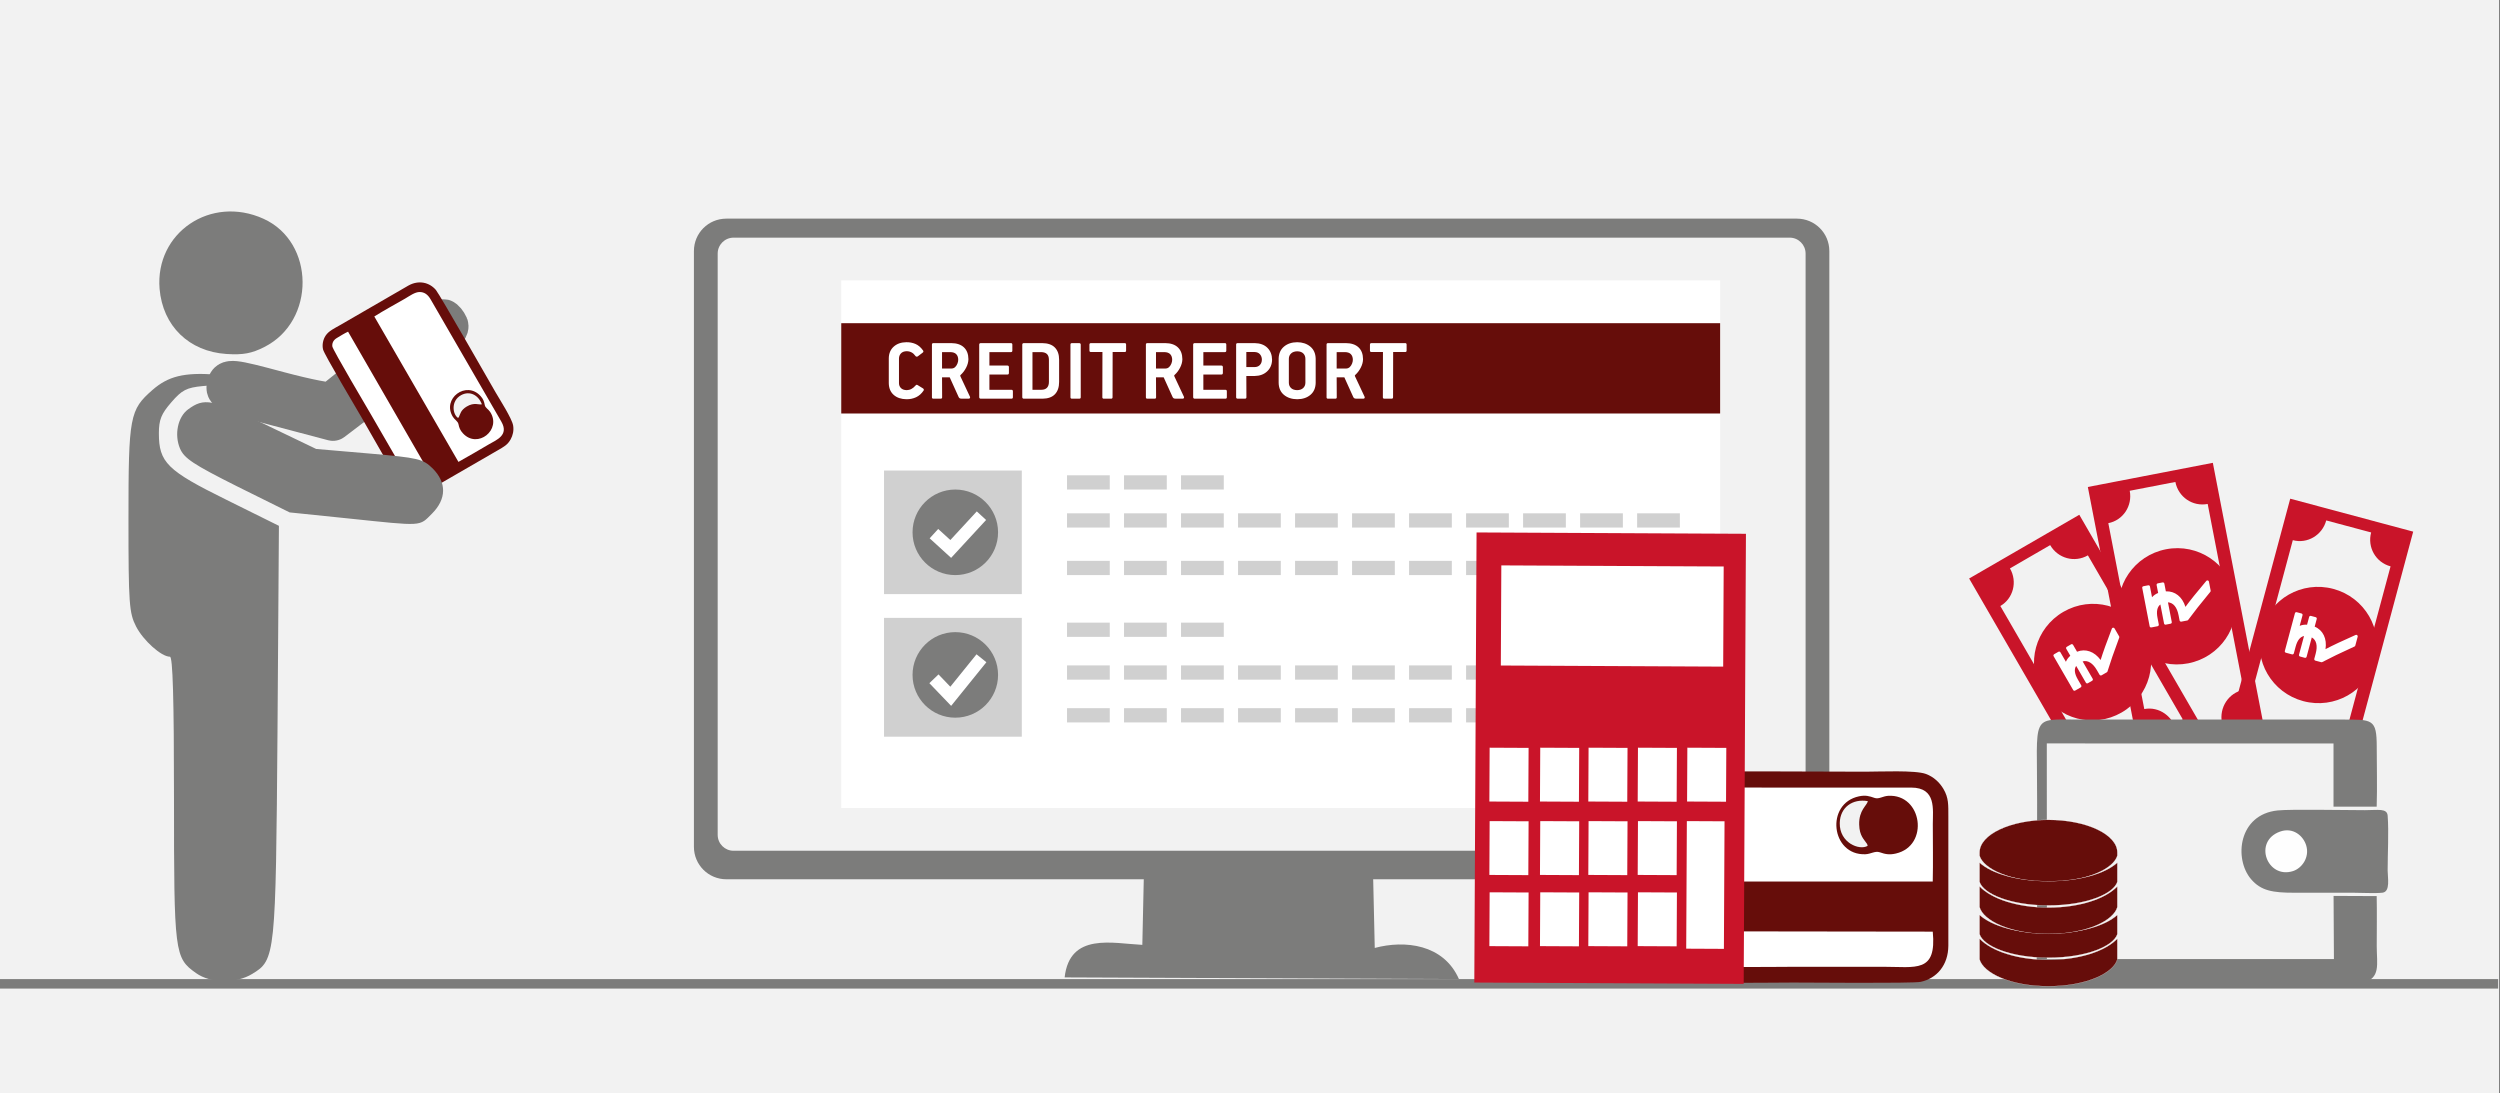 <svg width="526" height="230" xmlns="http://www.w3.org/2000/svg" xmlns:xlink="http://www.w3.org/1999/xlink" overflow="hidden"><rect width="100%" height="100%" fill="#808080" stroke="none"/><defs><clipPath id="clip0"><path d="M0 0 526 0 526 230 0 230Z" fill-rule="evenodd" clip-rule="evenodd"/></clipPath><clipPath id="clip1"><path d="M452.82 134.538 450.189 120.917 463.966 118.264 466.597 131.884Z" fill-rule="evenodd" clip-rule="evenodd"/></clipPath><clipPath id="clip2"><path d="M452.82 134.538 450.189 120.917 463.966 118.264 466.597 131.884Z" fill-rule="evenodd" clip-rule="evenodd"/></clipPath><clipPath id="clip3"><path d="M452.82 134.538 450.189 120.917 463.966 118.264 466.597 131.884Z" fill-rule="evenodd" clip-rule="evenodd"/></clipPath><clipPath id="clip4"><path d="M437.609 147.627 430.663 135.614 442.814 128.609 449.76 140.622Z" fill-rule="evenodd" clip-rule="evenodd"/></clipPath><clipPath id="clip5"><path d="M437.609 147.627 430.663 135.614 442.814 128.609 449.76 140.622Z" fill-rule="evenodd" clip-rule="evenodd"/></clipPath><clipPath id="clip6"><path d="M437.609 147.627 430.663 135.614 442.814 128.609 449.76 140.622Z" fill-rule="evenodd" clip-rule="evenodd"/></clipPath><clipPath id="clip7"><path d="M479.997 139.68 483.592 126.281 497.145 129.907 493.549 143.306Z" fill-rule="evenodd" clip-rule="evenodd"/></clipPath><clipPath id="clip8"><path d="M479.997 139.68 483.592 126.281 497.145 129.907 493.549 143.306Z" fill-rule="evenodd" clip-rule="evenodd"/></clipPath><clipPath id="clip9"><path d="M479.997 139.68 483.592 126.281 497.145 129.907 493.549 143.306Z" fill-rule="evenodd" clip-rule="evenodd"/></clipPath></defs><g clip-path="url(#clip0)"><rect x="0" y="0" width="525.239" height="230" fill="#FFFFFF" transform="scale(1.001 1)"/><rect x="0" y="0" width="525.239" height="230" fill="#F2F2F2" transform="scale(1.001 1)"/><path d="M6.824 0 231.83 0C235.6 0 238.654 3.036 238.654 6.827L238.654 132.173C238.654 135.944 235.6 139 231.83 139L6.824 139C3.035 139 0 135.944 0 132.173L0 6.827C0 3.036 3.035 0 6.824 0Z" fill="#7C7C7B" fill-rule="evenodd" transform="matrix(1.001 0 -0 1 146 46)"/><path d="M3.344 0 225.324 0C227.18 0 228.669 1.511 228.669 3.352L228.669 125.648C228.669 127.508 227.18 129 225.324 129L3.344 129C1.488 129 0 127.508 0 125.648L0 3.352C0 1.511 1.488 0 3.344 0Z" fill="#F2F2F2" fill-rule="evenodd" transform="matrix(1.001 0 -0 1 151 50)"/><path d="M16.676 0 16.329 15.799C10.129 15.504 1.059 13.123 0 22.646L82.88 23C79.645 15.642 71.519 14.756 65.183 16.448L64.817 0.354 16.676 0Z" fill="#7C7C7B" fill-rule="evenodd" transform="matrix(1.001 0 -0 1 224 183)"/><path d="M-42.803-25.444C-42.803-23.782-42.243-23.661-31.682-23.661-25.562-23.661-20.401-23.296-20.241-22.851-19.721-21.392-2.88 0-2.24 0-1.92 0-1.2-0.486-0.68-1.134 0-1.985-2.08-5.226-9.441-14.666L-19.081-27.105-30.962-27.145C-42.243-27.186-42.803-27.105-42.803-25.444Z" stroke="#7C7C7B" stroke-width="7.989" stroke-linejoin="round" stroke-miterlimit="10" fill="#7C7C7B" fill-rule="evenodd" transform="matrix(0.967 0.259 0.258 -0.966 95.49 67.519)"/><path d="M0 4.176C0 1.87 1.87 -5.90268e-16 4.176-1.18054e-15L32.914 0C35.221 -5.90268e-16 37.091 1.87 37.091 4.176L37.091 20.882C37.091 23.188 35.221 25.058 32.914 25.058L4.176 25.058C1.87 25.058 0 23.188 0 20.882Z" fill="#FFFFFF" fill-rule="evenodd" transform="matrix(0.501 0.866 -0.866 0.501 89.485 59.624)"/><path d="M3.652 0.254C1.528 0.699 0.062 2.414 0.042 4.88L0.042 21.482C0.042 22.975 0 23.854 0.675 24.987 1.169 25.812 1.92 26.528 2.943 26.911 4.327 27.429 9.015 27.207 10.865 27.207 13.127 27.207 34.566 27.339 35.752 27.122 37.831 26.742 39.415 25.037 39.441 22.578L39.438 5.976C39.438 4.657 39.59 3.322 39.04 2.226 38.619 1.386 37.78 0.606 36.786 0.313 35.721 0 22.447 0.166 20.23 0.166 18.787 0.166 4.685 0.039 3.652 0.254ZM2.07 6.694 37.404 6.742C37.481 5.953 37.447 4.77 37.43 3.981 37.407 3.091 36.941 2.564 36.359 2.321 35.682 2.04 21.148 2.189 19.73 2.189 16.011 2.189 12.291 2.189 8.572 2.189 4.239 2.189 1.551 1.358 2.07 6.694ZM37.404 13.117 2.073 13.12C2.017 15.56 2.065 18.048 2.065 20.488 2.065 22.378 1.587 25.167 4.883 25.17L34.577 25.173C35.837 25.173 36.591 24.764 37.068 23.973 37.594 23.105 37.416 21.707 37.416 20.586 37.416 18.146 37.503 15.537 37.404 13.117Z" fill="#660D0A" fill-rule="evenodd" transform="matrix(-0.501 -0.866 0.866 -0.501 86.133 105.552)"/><path d="M4.45 0.249C0 1.217 0.967 7.723 5.468 7.46 6.179 7.418 6.69 7.014 7.239 7.195 7.962 7.432 8.436 7.57 9.303 7.398 13.759 6.503 13.005 0 8.467 0.158 7.73 0.186 7.183 0.607 6.559 0.401 5.819 0.155 5.289 0.065 4.45 0.249Z" fill="#660D0A" fill-rule="evenodd" transform="matrix(-0.501 -0.866 0.866 -0.501 99.402 95.135)"/><path d="M0.028 0.633 0.104 0.872C0.527 1.479 1.153 1.918 1.19 3.375 1.241 5.253 0.138 5.809 0 6.402 2.084 6.746 3.807 5.621 3.852 3.574 3.906 1.035 1.173 0 0.028 0.633Z" fill="#F2F2F2" fill-rule="evenodd" transform="matrix(-0.501 -0.866 0.866 -0.501 95.844 88.272)"/><path d="M0 0 525.087 0" stroke="#7C7C7B" stroke-width="1.997" stroke-miterlimit="8" fill="none" fill-rule="evenodd" transform="matrix(1.001 0 -0 1 0 207)"/><path d="M-40.895-163.91C-36.019-160.976-35.945-160.206-35.576-112.573L-35.28-69.634-46.363-64.134C-58.776-58.01-60.512-56.287-60.512-50.163-60.512-47.303-59.995-46.056-57.889-43.636-55.672-41.069-54.712-40.556-51.276-40.226-47.914-39.896-46.474-40.226-42.262-42.353-36.795-45.103-36.204-44.296-40.858-40.519-43.223-38.612-44.774-38.062-48.543-37.806-55.192-37.329-58.517-38.136-61.842-41.032-66.644-45.249-66.903-46.496-66.903-68.204-66.903-86.062-66.755-87.969-65.314-90.792-63.8-93.762-59.995-97.173-58.185-97.173-57.593-97.173-57.335-105.9-57.335-126.984-57.335-159.583-57.224-160.536-52.717-163.727-49.651-165.927-44.294-166-40.895-163.91ZM-3.103-67.067C-0.037-63.987 0-60.54-2.955-57.57-5.024-55.553-5.874-55.333-16.329-54.417L-27.448-53.463-38.273-48.256C-49.355-42.939-50.981-42.646-54.38-45.139-56.559-46.753-57.298-50.456-56.079-53.353-55.192-55.443-53.308-56.69-44.036-61.347L-33.027-66.811-20.577-68.094C-4.803-69.744-5.837-69.781-3.103-67.067ZM-38.346-32.012C-27.522-26.548-27.67-9.937-38.531-5.024-49.614 0-61.325-7.957-60.364-19.765-59.699-27.575-54.195-32.965-46.289-33.479-42.816-33.699-41.006-33.369-38.346-32.012Z" fill="#7C7C7B" fill-rule="evenodd" transform="matrix(1.001 8.75495e-08 8.74228e-08 -1 94 41)"/><path d="M0 6.667C-9.53468e-16 2.985 2.985 0 6.667 0L53.246 0C56.928 0 59.913 2.985 59.913 6.667L59.913 33.333C59.913 37.015 56.928 40 53.246 40L6.667 40C2.985 40 0 37.015 0 33.333Z" fill="#FFFFFF" fill-rule="evenodd" transform="matrix(1.001 0 -0 1 348 165)"/><path d="M5.895 0.416C2.466 1.146 0.1 3.961 0.068 8.005L0.068 35.243C0.068 37.693 0 39.135 1.09 40.993 1.887 42.347 3.1 43.521 4.75 44.15 6.984 45 14.552 44.635 17.538 44.635 21.19 44.635 55.797 44.852 57.712 44.496 61.067 43.872 63.625 41.076 63.666 37.041L63.661 9.803C63.661 7.64 63.907 5.449 63.018 3.651 62.339 2.274 60.985 0.994 59.38 0.513 57.662 0 36.234 0.273 32.656 0.273 30.326 0.273 7.563 0.065 5.895 0.416ZM3.342 10.982 60.379 11.06C60.502 9.766 60.447 7.825 60.42 6.531 60.383 5.07 59.631 4.206 58.692 3.809 57.598 3.346 34.137 3.591 31.849 3.591 25.845 3.591 19.841 3.591 13.836 3.591 6.843 3.591 2.503 2.228 3.342 10.982ZM60.379 21.52 3.346 21.525C3.255 25.527 3.333 29.609 3.333 33.611 3.333 36.713 2.562 41.289 7.882 41.293L55.815 41.298C57.849 41.298 59.066 40.628 59.836 39.329 60.684 37.905 60.397 35.613 60.397 33.773 60.397 29.77 60.538 25.491 60.379 21.52Z" fill="#660D0A" fill-rule="evenodd" transform="matrix(-1.001 -8.75495e-08 8.74228e-08 -1 410 207)"/><path d="M7.105 0.418C0 2.049 1.543 13 8.73 12.558 9.866 12.486 10.681 11.807 11.559 12.111 12.713 12.51 13.469 12.743 14.854 12.453 21.968 10.946 20.764 0 13.518 0.266 12.342 0.314 11.468 1.022 10.473 0.675 9.291 0.262 8.445 0.109 7.105 0.418Z" fill="#660D0A" fill-rule="evenodd" transform="matrix(-1.001 -8.75495e-08 8.74228e-08 -1 406 180)"/><path d="M0.043 1.032 0.16 1.422C0.809 2.412 1.769 3.128 1.826 5.502 1.903 8.565 0.212 9.471 0 10.438 3.197 11 5.84 9.164 5.909 5.828 5.991 1.687 1.8 0 0.043 1.032Z" fill="#F2F2F2" fill-rule="evenodd" transform="matrix(-1.001 -8.75495e-08 8.74228e-08 -1 393 179)"/><path d="M46.812 0C9.593 0 9.593 0 9.593 0 0 0 0 0 0 0 0 26.755 0 26.755 0 26.755 9.593 26.755 9.593 26.755 9.593 26.755 46.812 26.755 46.812 26.755 46.812 26.755 56.405 26.755 56.405 26.755 56.405 26.755 56.405 0 56.405 0 56.405 0L46.812 0ZM53.949 18.262C50.726 18.262 48.117 20.818 48.117 24.049 46.812 24.049 46.812 24.049 46.812 24.049 38.524 24.049 38.524 24.049 38.524 24.049 32.155 24.049 32.155 24.049 32.155 24.049 30.927 24.576 29.622 24.876 28.164 24.876 26.783 24.876 25.478 24.576 24.25 24.049 17.881 24.049 17.881 24.049 17.881 24.049 9.593 24.049 9.593 24.049 9.593 24.049 8.288 24.049 8.288 24.049 8.288 24.049 8.288 20.818 5.602 18.262 2.379 18.262 2.379 8.492 2.379 8.492 2.379 8.492 5.602 8.492 8.288 5.937 8.288 2.781 9.593 2.781 9.593 2.781 9.593 2.781 17.881 2.781 17.881 2.781 17.881 2.781 24.25 2.781 24.25 2.781 24.25 2.781 25.478 2.179 26.783 1.879 28.164 1.879 29.622 1.879 30.927 2.179 32.155 2.781 38.524 2.781 38.524 2.781 38.524 2.781 46.812 2.781 46.812 2.781 46.812 2.781 48.117 2.781 48.117 2.781 48.117 2.781 48.117 5.937 50.726 8.492 53.949 8.492L53.949 18.262Z" fill="#C91429" fill-rule="evenodd" transform="matrix(-0.19 -0.982 0.983 -0.19 449.998 157.851)"/><path d="M0 12.345C-3.11218e-15 5.527 5.472 0 12.223 0 18.973-3.14328e-15 24.445 5.527 24.445 12.345 24.445 19.162 18.973 24.689 12.223 24.689 5.472 24.689-4.66826e-15 19.162 0 12.345Z" fill="#C91429" fill-rule="evenodd" transform="matrix(-0.19 -0.982 0.983 -0.19 448.254 141.913)"/><g clip-path="url(#clip1)"><g clip-path="url(#clip2)"><g clip-path="url(#clip3)"><path d="M11.271 3.143C11.212 3.084 11.136 3.054 11.045 3.054L9.36 3.054C9.248 2.509 9.038 2.036 8.729 1.636L11.025 1.636C11.117 1.636 11.192 1.606 11.252 1.547 11.31 1.488 11.34 1.412 11.34 1.32L11.34 0.315C11.34 0.223 11.31 0.148 11.252 0.089 11.192 0.03 11.117 0 11.025 0L2.828 0C2.736 0 2.66 0.03 2.601 0.089 2.542 0.148 2.512 0.223 2.512 0.315L2.512 1.626C2.512 1.711 2.544 1.785 2.606 1.847 2.668 1.91 2.742 1.941 2.828 1.941L4.256 1.941C5.642 1.941 6.522 2.312 6.897 3.054L2.828 3.054C2.736 3.054 2.66 3.084 2.601 3.143 2.542 3.202 2.512 3.277 2.512 3.369L2.512 4.374C2.512 4.466 2.542 4.542 2.601 4.601 2.66 4.66 2.736 4.689 2.828 4.689L7.035 4.689C6.89 5.228 6.554 5.639 6.025 5.921 5.496 6.204 4.798 6.345 3.931 6.345L2.828 6.345C2.742 6.345 2.668 6.376 2.606 6.438 2.544 6.501 2.512 6.575 2.512 6.66L2.512 7.911C2.512 7.997 2.542 8.069 2.601 8.128 3.862 9.468 5.498 11.343 7.507 13.754 7.567 13.833 7.649 13.872 7.754 13.872L9.675 13.872C9.813 13.872 9.908 13.813 9.961 13.695 10.026 13.576 10.014 13.465 9.921 13.36 8.004 11.008 6.496 9.248 5.399 8.079 6.516 7.948 7.422 7.586 8.118 6.995 8.815 6.404 9.238 5.635 9.389 4.69L11.045 4.69C11.136 4.69 11.212 4.66 11.271 4.601 11.33 4.542 11.36 4.466 11.36 4.375L11.36 3.37C11.36 3.277 11.33 3.202 11.271 3.143Z" fill="#FFFFFF" transform="matrix(-0.19 -0.982 0.993 -0.192 452.82 134.538)"/></g></g></g><path d="M46.827 0C9.596 0 9.596 0 9.596 0 0 0 0 0 0 0 0 26.763 0 26.763 0 26.763 9.596 26.763 9.596 26.763 9.596 26.763 46.827 26.763 46.827 26.763 46.827 26.763 56.423 26.763 56.423 26.763 56.423 26.763 56.423 0 56.423 0 56.423 0L46.827 0ZM53.966 18.268C50.742 18.268 48.132 20.824 48.132 24.057 46.827 24.057 46.827 24.057 46.827 24.057 38.536 24.057 38.536 24.057 38.536 24.057 32.165 24.057 32.165 24.057 32.165 24.057 30.936 24.583 29.631 24.884 28.173 24.884 26.791 24.884 25.486 24.583 24.258 24.057 17.886 24.057 17.886 24.057 17.886 24.057 9.596 24.057 9.596 24.057 9.596 24.057 8.291 24.057 8.291 24.057 8.291 24.057 8.291 20.824 5.604 18.268 2.38 18.268 2.38 8.495 2.38 8.495 2.38 8.495 5.604 8.495 8.291 5.939 8.291 2.782 9.596 2.782 9.596 2.782 9.596 2.782 17.886 2.782 17.886 2.782 17.886 2.782 24.258 2.782 24.258 2.782 24.258 2.782 25.486 2.18 26.791 1.879 28.173 1.879 29.631 1.879 30.936 2.18 32.165 2.782 38.536 2.782 38.536 2.782 38.536 2.782 46.827 2.782 46.827 2.782 46.827 2.782 48.132 2.782 48.132 2.782 48.132 2.782 48.132 5.939 50.742 8.495 53.966 8.495L53.966 18.268Z" fill="#C91429" fill-rule="evenodd" transform="matrix(-0.501 -0.866 0.866 -0.501 442.574 170.58)"/><path d="M0 12.348C-3.11314e-15 5.529 5.474 0 12.226 0 18.979-3.14425e-15 24.453 5.529 24.453 12.348 24.453 19.168 18.979 24.697 12.226 24.697 5.474 24.697-4.66971e-15 19.168 0 12.348Z" fill="#C91429" fill-rule="evenodd" transform="matrix(-0.501 -0.866 0.866 -0.501 435.708 156.087)"/><g clip-path="url(#clip4)"><g clip-path="url(#clip5)"><g clip-path="url(#clip6)"><path d="M11.275 3.144C11.216 3.085 11.14 3.055 11.048 3.055L9.363 3.055C9.251 2.51 9.041 2.037 8.732 1.636L11.028 1.636C11.12 1.636 11.196 1.607 11.255 1.548 11.314 1.488 11.343 1.413 11.343 1.321L11.343 0.315C11.343 0.223 11.314 0.148 11.255 0.089 11.196 0.03 11.12 0 11.028 0L2.829 0C2.736 0 2.661 0.03 2.602 0.089 2.543 0.148 2.513 0.223 2.513 0.315L2.513 1.626C2.513 1.711 2.544 1.785 2.607 1.848 2.669 1.91 2.743 1.941 2.829 1.941L4.258 1.941C5.644 1.941 6.524 2.313 6.899 3.055L2.829 3.055C2.736 3.055 2.661 3.085 2.602 3.144 2.543 3.203 2.513 3.278 2.513 3.37L2.513 4.376C2.513 4.468 2.543 4.543 2.602 4.602 2.661 4.661 2.737 4.691 2.829 4.691L7.037 4.691C6.892 5.23 6.556 5.64 6.027 5.923 5.498 6.205 4.8 6.347 3.932 6.347L2.829 6.347C2.743 6.347 2.669 6.378 2.607 6.44 2.544 6.503 2.513 6.577 2.513 6.662L2.513 7.914C2.513 7.999 2.543 8.072 2.602 8.131 3.863 9.471 5.499 11.347 7.51 13.758 7.569 13.837 7.651 13.876 7.756 13.876L9.678 13.876C9.816 13.876 9.911 13.818 9.964 13.699 10.03 13.581 10.017 13.469 9.924 13.364 8.006 11.012 6.498 9.251 5.401 8.081 6.518 7.95 7.425 7.589 8.121 6.997 8.817 6.406 9.241 5.637 9.392 4.691L11.048 4.691C11.14 4.691 11.216 4.662 11.275 4.602 11.334 4.543 11.363 4.468 11.363 4.376L11.363 3.371C11.363 3.279 11.334 3.203 11.275 3.144Z" fill="#FFFFFF" transform="matrix(-0.501 -0.866 0.875 -0.506 437.609 147.627)"/></g></g></g><path d="M46.815 0C9.593 0 9.593 0 9.593 0 0 0 0 0 0 0 0 26.756 0 26.756 0 26.756 9.593 26.756 9.593 26.756 9.593 26.756 46.815 26.756 46.815 26.756 46.815 26.756 56.408 26.756 56.408 26.756 56.408 26.756 56.408 0 56.408 0 56.408 0L46.815 0ZM53.952 18.263C50.728 18.263 48.119 20.819 48.119 24.05 46.815 24.05 46.815 24.05 46.815 24.05 38.526 24.05 38.526 24.05 38.526 24.05 32.156 24.05 32.156 24.05 32.156 24.05 30.928 24.577 29.624 24.877 28.165 24.877 26.784 24.877 25.479 24.577 24.251 24.05 17.882 24.05 17.882 24.05 17.882 24.05 9.593 24.05 9.593 24.05 9.593 24.05 8.288 24.05 8.288 24.05 8.288 24.05 8.288 20.819 5.602 18.263 2.379 18.263 2.379 8.493 2.379 8.493 2.379 8.493 5.602 8.493 8.288 5.937 8.288 2.781 9.593 2.781 9.593 2.781 9.593 2.781 17.882 2.781 17.882 2.781 17.882 2.781 24.251 2.781 24.251 2.781 24.251 2.781 25.479 2.18 26.784 1.879 28.165 1.879 29.624 1.879 30.928 2.18 32.156 2.781 38.526 2.781 38.526 2.781 38.526 2.781 46.815 2.781 46.815 2.781 46.815 2.781 48.119 2.781 48.119 2.781 48.119 2.781 48.119 5.937 50.728 8.493 53.952 8.493L53.952 18.263Z" fill="#C91429" fill-rule="evenodd" transform="matrix(0.259 -0.966 0.967 0.259 467.254 159.416)"/><path d="M0 12.345C-3.11232e-15 5.527 5.472 0 12.223 0 18.974-3.14342e-15 24.446 5.527 24.446 12.345 24.446 19.163 18.974 24.69 12.223 24.69 5.472 24.69-4.66847e-15 19.163 0 12.345Z" fill="#C91429" fill-rule="evenodd" transform="matrix(0.259 -0.966 0.967 0.259 472.662 144.32)"/><g clip-path="url(#clip7)"><g clip-path="url(#clip8)"><g clip-path="url(#clip9)"><path d="M11.272 3.143C11.213 3.084 11.137 3.054 11.045 3.054L9.36 3.054C9.249 2.509 9.038 2.036 8.73 1.636L11.025 1.636C11.117 1.636 11.193 1.606 11.252 1.547 11.311 1.488 11.34 1.412 11.34 1.32L11.34 0.315C11.34 0.223 11.311 0.148 11.252 0.089 11.193 0.03 11.117 0 11.025 0L2.828 0C2.736 0 2.66 0.03 2.601 0.089 2.542 0.148 2.513 0.223 2.513 0.315L2.513 1.626C2.513 1.711 2.544 1.785 2.606 1.847 2.669 1.91 2.742 1.941 2.828 1.941L4.256 1.941C5.642 1.941 6.523 2.312 6.897 3.054L2.828 3.054C2.736 3.054 2.66 3.084 2.601 3.143 2.542 3.202 2.513 3.277 2.513 3.369L2.513 4.375C2.513 4.466 2.542 4.542 2.601 4.601 2.66 4.66 2.736 4.69 2.828 4.69L7.035 4.69C6.891 5.228 6.554 5.639 6.025 5.921 5.496 6.204 4.798 6.345 3.931 6.345L2.828 6.345C2.742 6.345 2.669 6.376 2.606 6.439 2.544 6.501 2.513 6.575 2.513 6.66L2.513 7.912C2.513 7.997 2.542 8.07 2.601 8.129 3.862 9.469 5.498 11.344 7.508 13.755 7.567 13.833 7.649 13.873 7.754 13.873L9.675 13.873C9.813 13.873 9.909 13.814 9.961 13.695 10.027 13.577 10.014 13.465 9.922 13.36 8.004 11.009 6.496 9.248 5.399 8.079 6.516 7.948 7.423 7.587 8.119 6.995 8.815 6.404 9.239 5.636 9.39 4.69L11.045 4.69C11.137 4.69 11.213 4.66 11.272 4.601 11.331 4.542 11.36 4.467 11.36 4.375L11.36 3.37C11.36 3.278 11.331 3.202 11.272 3.143Z" fill="#FFFFFF" transform="matrix(0.259 -0.966 0.977 0.262 479.997 139.68)"/></g></g></g><rect x="0" y="0" width="63.907" height="48" fill="#F2F2F2" transform="matrix(1.001 0 -0 1 429 155)"/><path d="M63.993 51.784 3.664 51.794 3.643 6.418 63.908 6.423 63.908 19.728 72.981 19.728C73.113 15.57 72.992 11.281 72.992 7.143 72.992 1.188 72.09 1.396 65.585 1.396L10.538 1.396C0 1.396 1.666 0 1.608 18.559 1.581 26.962 1.603 35.365 1.603 43.773 1.603 55.865 0.279 56.855 7.934 56.855L42.526 56.855C51.647 56.855 60.962 57 70.029 56.836 73.893 55.778 72.992 52.929 72.992 49.051 72.992 45.564 73.055 42.02 72.981 38.538L63.919 38.499 63.993 51.784Z" fill="#7C7C7B" fill-rule="evenodd" transform="matrix(1.001 0 -0 1 427 150)"/><path d="M9.226 0.515C0.935 1.361 0 10.707 3.599 14.952 5.706 17.441 8.191 17.832 12.735 17.832 16.875 17.827 21.01 17.827 25.15 17.832 26.758 17.832 29.816 18 31.25 17.822 32.952 17.609 32.327 14.611 32.327 13.151 32.327 9.579 32.59 5.086 32.332 1.633 32.217 0 30.315 0.46 27.562 0.46 23.275 0.46 12.047 0.228 9.226 0.515Z" fill="#7C7C7B" fill-rule="evenodd" transform="matrix(1.001 0 -0 1 470 170)"/><path d="M5.724 0.964C0 3.007 2.996 11 8.428 9.281 10.281 8.698 11.983 6.41 11.212 3.875 10.593 1.831 8.433 0 5.724 0.964Z" fill="#FEFEFE" fill-rule="evenodd" transform="matrix(1.001 0 -0 1 474 174)"/><path d="M14.479 0C6.482 0 0 3.07 0 6.858L0 7.53C0.8 10.284 6.41 13 14.479 13 22.548 13 28.158 10.284 28.958 7.53L28.958 6.858C28.958 3.07 22.476 0 14.479 0Z" stroke="#FFFFFF" stroke-width="0.042" stroke-miterlimit="8" fill="#660D0A" fill-rule="evenodd" transform="matrix(1.001 0 -0 1 416.5 172.5)"/><path d="M14.479 4.45C7.996 4.45 2.531 2.653 0 0L0 4.351C0.8 7.195 6.41 10 14.479 10 22.548 10 28.158 7.196 28.958 4.352L28.958 0C26.427 2.653 20.962 4.45 14.479 4.45Z" stroke="#FFFFFF" stroke-width="0.042" stroke-miterlimit="8" fill="#660D0A" fill-rule="evenodd" transform="matrix(1.001 0 -0 1 416.5 197.5)"/><path d="M14.479 3.908C7.996 3.908 2.531 2.33 0 0L0 4.039C0.8 6.537 6.41 9 14.479 9 22.548 9 28.158 6.537 28.958 4.04L28.958 0C26.427 2.33 20.962 3.908 14.479 3.908Z" stroke="#FFFFFF" stroke-width="0.042" stroke-miterlimit="8" fill="#660D0A" fill-rule="evenodd" transform="matrix(1.001 0 -0 1 416.5 192.5)"/><path d="M14.479 4.45C7.996 4.45 2.531 2.653 0 0L0 4.351C0.8 7.195 6.41 10 14.479 10 22.548 10 28.158 7.196 28.958 4.352L28.958 0C26.427 2.653 20.962 4.45 14.479 4.45Z" stroke="#FFFFFF" stroke-width="0.042" stroke-miterlimit="8" fill="#660D0A" fill-rule="evenodd" transform="matrix(1.001 0 -0 1 416.5 186.5)"/><path d="M14.479 3.908C7.996 3.908 2.531 2.33 0 0L0 4.039C0.8 6.537 6.41 9 14.479 9 22.548 9 28.158 6.537 28.958 4.04L28.958 0C26.427 2.33 20.962 3.908 14.479 3.908Z" stroke="#FFFFFF" stroke-width="0.042" stroke-miterlimit="8" fill="#660D0A" fill-rule="evenodd" transform="matrix(1.001 0 -0 1 416.5 181.5)"/><rect x="0" y="0" width="184.732" height="111" fill="#FFFFFF" transform="matrix(1.001 0 -0 1 177 59)"/><rect x="0" y="0" width="184.732" height="19" fill="#660D0A" transform="matrix(1.001 0 -0 1 177 68)"/><rect x="0" y="0" width="28.958" height="26" fill="#D0D0D0" transform="matrix(1.001 0 -0 1 186 99)"/><rect x="0" y="0" width="28.958" height="25" fill="#D0D0D0" transform="matrix(1.001 0 -0 1 186 130)"/><path d="M0 9C-2.28832e-15 4.029 4.024 0 8.987 0 13.95-2.29163e-15 17.974 4.029 17.974 9 17.974 13.97 13.95 18 8.987 18 4.024 18-3.43249e-15 13.97 0 9Z" fill="#7C7C7B" fill-rule="evenodd" transform="matrix(1.001 0 -0 1 192 103)"/><path d="M0 9C-2.28832e-15 4.029 4.024 0 8.987 0 13.95-2.29163e-15 17.974 4.029 17.974 9 17.974 13.97 13.95 18 8.987 18 4.024 18-3.43249e-15 13.97 0 9Z" fill="#7C7C7B" fill-rule="evenodd" transform="matrix(1.001 0 -0 1 192 133)"/><path d="M0 0 35.548 0" stroke="#D0D0D0" stroke-width="2.996" stroke-miterlimit="8" stroke-dasharray="8.987 2.996" fill="none" fill-rule="evenodd" transform="matrix(1.001 0 -0 1 224.5 101.5)"/><path d="M0 0 131.01 0" stroke="#D0D0D0" stroke-width="2.996" stroke-miterlimit="8" stroke-dasharray="8.987 2.996" fill="none" fill-rule="evenodd" transform="matrix(1.001 0 -0 1 224.5 109.5)"/><path d="M0 0 131.01 0" stroke="#D0D0D0" stroke-width="2.996" stroke-miterlimit="8" stroke-dasharray="8.987 2.996" fill="none" fill-rule="evenodd" transform="matrix(1.001 0 -0 1 224.5 119.5)"/><path d="M0 0 35.548 0" stroke="#D0D0D0" stroke-width="2.996" stroke-miterlimit="8" stroke-dasharray="8.987 2.996" fill="none" fill-rule="evenodd" transform="matrix(1.001 0 -0 1 224.5 132.5)"/><path d="M0 0 131.01 0" stroke="#D0D0D0" stroke-width="2.996" stroke-miterlimit="8" stroke-dasharray="8.987 2.996" fill="none" fill-rule="evenodd" transform="matrix(1.001 0 -0 1 224.5 141.5)"/><path d="M0 0 131.01 0" stroke="#D0D0D0" stroke-width="2.996" stroke-miterlimit="8" stroke-dasharray="8.987 2.996" fill="none" fill-rule="evenodd" transform="matrix(1.001 0 -0 1 224.5 150.5)"/><rect x="-56.622" y="-94.7" width="56.622" height="94.7" fill="#C91429" transform="matrix(1.001 0.005 0.005 -1 367.346 112.309)"/><rect x="-46.738" y="-21.066" width="46.738" height="21.066" fill="#FFFFFF" transform="matrix(1.001 0.005 0.005 -1 362.664 119.192)"/><rect x="-8.188" y="-11.327" width="8.188" height="11.327" fill="#FFFFFF" transform="matrix(1.001 0.005 0.005 -1 363.215 157.356)"/><rect x="-8.188" y="-11.327" width="8.188" height="11.327" fill="#FFFFFF" transform="matrix(1.001 0.005 0.005 -1 352.824 157.356)"/><rect x="-8.188" y="-11.327" width="8.188" height="11.327" fill="#FFFFFF" transform="matrix(1.001 0.005 0.005 -1 342.432 157.356)"/><rect x="-8.188" y="-11.327" width="8.188" height="11.327" fill="#FFFFFF" transform="matrix(1.001 0.005 0.005 -1 332.263 157.356)"/><rect x="-8.188" y="-11.327" width="8.188" height="11.327" fill="#FFFFFF" transform="matrix(1.001 0.005 0.005 -1 321.616 157.356)"/><rect x="-8.188" y="-11.327" width="8.188" height="11.327" fill="#FFFFFF" transform="matrix(1.001 0.005 0.005 -1 321.616 172.801)"/><rect x="-8.188" y="-11.327" width="8.188" height="11.327" fill="#FFFFFF" transform="matrix(1.001 0.005 0.005 -1 321.616 187.781)"/><rect x="-8.188" y="-11.327" width="8.188" height="11.327" fill="#FFFFFF" transform="matrix(1.001 0.005 0.005 -1 332.263 187.781)"/><rect x="-8.188" y="-11.327" width="8.188" height="11.327" fill="#FFFFFF" transform="matrix(1.001 0.005 0.005 -1 332.263 172.801)"/><rect x="-8.188" y="-11.327" width="8.188" height="11.327" fill="#FFFFFF" transform="matrix(1.001 0.005 0.005 -1 342.432 187.781)"/><rect x="-8.188" y="-11.327" width="8.188" height="11.327" fill="#FFFFFF" transform="matrix(1.001 0.005 0.005 -1 352.824 187.781)"/><rect x="-8.188" y="-11.327" width="8.188" height="11.327" fill="#FFFFFF" transform="matrix(1.001 0.005 0.005 -1 352.824 172.801)"/><rect x="-8.188" y="-11.327" width="8.188" height="11.327" fill="#FFFFFF" transform="matrix(1.001 0.005 0.005 -1 342.432 172.801)"/><rect x="-7.922" y="-26.841" width="7.922" height="26.841" fill="#FFFFFF" transform="matrix(1.001 0.005 0.005 -1 362.843 172.8)"/><path d="M94.14 2.084 94.14 5.537 96.154 5.537C96.458 5.527 96.713 5.417 96.919 5.208 97.125 5 97.28 4.755 97.384 4.475 97.488 4.194 97.541 3.941 97.541 3.716 97.543 3.225 97.41 2.832 97.142 2.537 96.874 2.243 96.456 2.092 95.888 2.084ZM56.165 2.084 56.165 5.537 58.179 5.537C58.483 5.527 58.738 5.417 58.944 5.208 59.15 5 59.305 4.755 59.409 4.475 59.513 4.194 59.566 3.941 59.566 3.716 59.568 3.225 59.435 2.832 59.167 2.537 58.898 2.243 58.48 2.092 57.913 2.084ZM30.201 2.084 30.201 10.012 32.063 10.012C32.611 10.006 33.015 9.856 33.274 9.561 33.533 9.266 33.661 8.86 33.659 8.343L33.659 3.696C33.655 3.123 33.506 2.71 33.212 2.456 32.919 2.203 32.504 2.079 31.968 2.084ZM11.194 2.084 11.194 5.537 13.208 5.537C13.513 5.527 13.768 5.417 13.973 5.208 14.179 5 14.334 4.755 14.438 4.475 14.543 4.194 14.595 3.941 14.595 3.716 14.598 3.225 14.465 2.832 14.197 2.537 13.928 2.243 13.51 2.092 12.942 2.084ZM75.152 2.065 75.152 5.234 76.9 5.234C77.363 5.226 77.73 5.08 78.002 4.795 78.275 4.51 78.414 4.131 78.421 3.659 78.419 3.236 78.289 2.868 78.031 2.556 77.773 2.244 77.396 2.081 76.9 2.065ZM85.856 1.914C85.292 1.925 84.858 2.078 84.553 2.373 84.247 2.669 84.093 3.04 84.09 3.488L84.09 8.532C84.092 8.979 84.243 9.347 84.543 9.637 84.843 9.927 85.274 10.077 85.838 10.087 86.375 10.078 86.796 9.931 87.101 9.644 87.406 9.358 87.561 8.987 87.567 8.532L87.567 3.488C87.565 3.04 87.42 2.669 87.132 2.373 86.843 2.078 86.418 1.925 85.856 1.914ZM101.458 0.191 108.557 0.191C108.652 0.191 108.723 0.218 108.771 0.271 108.818 0.324 108.842 0.398 108.842 0.494L108.842 1.724C108.845 1.83 108.826 1.913 108.785 1.973 108.745 2.033 108.669 2.064 108.557 2.065L106.013 2.065 105.994 11.583C105.994 11.695 105.966 11.774 105.909 11.82 105.852 11.866 105.766 11.888 105.653 11.886L104.192 11.886C104.087 11.887 104.004 11.866 103.943 11.822 103.883 11.778 103.852 11.705 103.851 11.602L103.87 2.065 101.458 2.065C101.345 2.066 101.263 2.04 101.212 1.987 101.16 1.934 101.135 1.846 101.136 1.724L101.136 0.513C101.135 0.408 101.16 0.328 101.212 0.274 101.263 0.219 101.345 0.191 101.458 0.191ZM92.319 0.191 96.078 0.191C97.225 0.198 98.111 0.496 98.736 1.083 99.36 1.671 99.676 2.504 99.684 3.583 99.671 4.178 99.508 4.776 99.196 5.375 98.884 5.975 98.503 6.477 98.053 6.882 98.016 6.919 97.991 6.953 97.977 6.983 97.964 7.014 97.957 7.043 97.958 7.071 97.961 7.128 97.993 7.203 98.053 7.298L100.007 11.469C100.054 11.569 100.055 11.663 100.009 11.749 99.964 11.835 99.874 11.881 99.741 11.886L98.3 11.886C98.062 11.884 97.897 11.845 97.806 11.77 97.716 11.695 97.646 11.594 97.598 11.469L95.755 7.393 94.14 7.393C94.141 8.094 94.144 8.796 94.149 9.497 94.155 10.199 94.158 10.9 94.159 11.602 94.159 11.705 94.13 11.778 94.073 11.822 94.017 11.866 93.931 11.887 93.817 11.886L92.357 11.886C92.243 11.887 92.158 11.866 92.101 11.822 92.044 11.778 92.016 11.705 92.016 11.602L92.016 0.513C92.013 0.301 92.114 0.194 92.319 0.191ZM73.37 0.191 76.9 0.191C78.042 0.209 78.935 0.537 79.579 1.176 80.224 1.814 80.552 2.655 80.564 3.697 80.544 4.694 80.2 5.506 79.532 6.135 78.865 6.764 77.993 7.088 76.919 7.108L75.152 7.108 75.171 11.583C75.171 11.788 75.058 11.889 74.83 11.886L73.37 11.886C73.255 11.886 73.166 11.862 73.104 11.813 73.041 11.763 73.01 11.687 73.009 11.583L73.009 0.475C73.01 0.372 73.041 0.298 73.104 0.255 73.166 0.211 73.255 0.19 73.37 0.191ZM64.318 0.191 70.639 0.191C70.735 0.19 70.809 0.215 70.862 0.266 70.915 0.318 70.942 0.4 70.943 0.513L70.943 1.743C70.945 1.849 70.922 1.931 70.877 1.992 70.831 2.052 70.752 2.083 70.639 2.084L66.12 2.084 66.12 4.912 69.899 4.912C70.012 4.913 70.094 4.944 70.146 5.004 70.197 5.064 70.222 5.147 70.222 5.252L70.222 6.464C70.222 6.569 70.197 6.652 70.148 6.713 70.099 6.773 70.022 6.804 69.918 6.805L66.12 6.805 66.12 10.012 70.753 10.012C70.849 10.011 70.923 10.036 70.976 10.087 71.029 10.139 71.056 10.221 71.057 10.334L71.057 11.564C71.06 11.776 70.959 11.883 70.753 11.886L64.318 11.886C64.213 11.886 64.13 11.858 64.069 11.803 64.009 11.748 63.978 11.669 63.977 11.564L63.977 0.513C63.977 0.301 64.091 0.194 64.318 0.191ZM54.344 0.191 58.103 0.191C59.25 0.198 60.136 0.496 60.76 1.083 61.385 1.671 61.701 2.504 61.709 3.583 61.696 4.178 61.533 4.776 61.221 5.375 60.909 5.975 60.528 6.477 60.078 6.882 60.041 6.919 60.016 6.953 60.002 6.983 59.989 7.014 59.982 7.043 59.983 7.071 59.986 7.128 60.018 7.203 60.078 7.298L62.032 11.469C62.079 11.569 62.08 11.663 62.034 11.749 61.989 11.835 61.899 11.881 61.766 11.886L60.325 11.886C60.087 11.884 59.922 11.845 59.831 11.77 59.74 11.695 59.671 11.594 59.623 11.469L57.78 7.393 56.165 7.393C56.166 8.094 56.169 8.796 56.174 9.497 56.18 10.199 56.183 10.9 56.184 11.602 56.184 11.705 56.155 11.778 56.098 11.822 56.041 11.866 55.956 11.887 55.842 11.886L54.382 11.886C54.268 11.887 54.183 11.866 54.126 11.822 54.069 11.778 54.041 11.705 54.041 11.602L54.041 0.513C54.037 0.301 54.139 0.194 54.344 0.191ZM42.497 0.191 49.596 0.191C49.691 0.191 49.762 0.218 49.81 0.271 49.857 0.324 49.881 0.398 49.881 0.494L49.881 1.724C49.883 1.83 49.864 1.913 49.824 1.973 49.784 2.033 49.708 2.064 49.596 2.065L47.052 2.065 47.033 11.583C47.033 11.695 47.004 11.774 46.947 11.82 46.891 11.866 46.805 11.888 46.691 11.886L45.231 11.886C45.125 11.887 45.042 11.866 44.982 11.822 44.922 11.778 44.891 11.705 44.889 11.602L44.908 2.065 42.497 2.065C42.384 2.066 42.302 2.04 42.25 1.987 42.199 1.934 42.173 1.846 42.174 1.724L42.174 0.513C42.173 0.408 42.199 0.328 42.25 0.274 42.302 0.219 42.384 0.191 42.497 0.191ZM38.525 0.191 40.005 0.191C40.094 0.189 40.172 0.211 40.239 0.257 40.307 0.303 40.343 0.382 40.346 0.494L40.346 11.602C40.345 11.705 40.314 11.778 40.254 11.822 40.193 11.866 40.11 11.887 40.005 11.886L38.525 11.886C38.42 11.887 38.337 11.866 38.276 11.822 38.216 11.778 38.185 11.705 38.184 11.602L38.184 0.494C38.184 0.39 38.212 0.313 38.269 0.264 38.326 0.215 38.411 0.19 38.525 0.191ZM28.399 0.191 32.234 0.191C33.429 0.201 34.323 0.512 34.915 1.124 35.507 1.735 35.803 2.586 35.802 3.677L35.802 8.362C35.802 9.471 35.508 10.333 34.922 10.948 34.336 11.564 33.459 11.877 32.291 11.886L28.399 11.886C28.294 11.886 28.21 11.858 28.15 11.803 28.09 11.748 28.059 11.669 28.058 11.564L28.058 0.513C28.058 0.301 28.171 0.194 28.399 0.191ZM19.348 0.191 25.669 0.191C25.765 0.19 25.839 0.215 25.892 0.266 25.945 0.318 25.972 0.4 25.973 0.513L25.973 1.743C25.974 1.849 25.952 1.931 25.906 1.992 25.86 2.052 25.781 2.083 25.669 2.084L21.15 2.084 21.15 4.912 24.928 4.912C25.041 4.913 25.124 4.944 25.175 5.004 25.227 5.064 25.252 5.147 25.251 5.252L25.251 6.464C25.252 6.569 25.227 6.652 25.177 6.713 25.128 6.773 25.051 6.804 24.947 6.805L21.15 6.805 21.15 10.012 25.783 10.012C25.878 10.011 25.953 10.036 26.006 10.087 26.059 10.139 26.086 10.221 26.087 10.334L26.087 11.564C26.09 11.776 25.988 11.883 25.783 11.886L19.348 11.886C19.242 11.886 19.16 11.858 19.099 11.803 19.038 11.748 19.008 11.669 19.006 11.564L19.006 0.513C19.006 0.301 19.12 0.194 19.348 0.191ZM9.373 0.191 13.132 0.191C14.28 0.198 15.165 0.496 15.79 1.083 16.415 1.671 16.731 2.504 16.739 3.583 16.725 4.178 16.562 4.776 16.25 5.375 15.938 5.975 15.557 6.477 15.107 6.882 15.07 6.919 15.045 6.953 15.032 6.983 15.018 7.014 15.012 7.043 15.013 7.071 15.016 7.128 15.047 7.203 15.107 7.298L17.061 11.469C17.108 11.569 17.109 11.663 17.064 11.749 17.018 11.835 16.929 11.881 16.796 11.886L15.354 11.886C15.116 11.884 14.952 11.845 14.861 11.77 14.77 11.695 14.7 11.594 14.652 11.469L12.809 7.393 11.194 7.393C11.195 8.094 11.198 8.796 11.204 9.497 11.209 10.199 11.213 10.9 11.213 11.602 11.213 11.705 11.185 11.778 11.128 11.822 11.071 11.866 10.986 11.887 10.872 11.886L9.411 11.886C9.298 11.887 9.212 11.866 9.155 11.822 9.098 11.778 9.07 11.705 9.07 11.602L9.07 0.513C9.067 0.301 9.168 0.194 9.373 0.191ZM85.838 0.001C86.947 0.009 87.866 0.315 88.595 0.917 89.324 1.52 89.702 2.37 89.729 3.469L89.729 8.551C89.706 9.632 89.339 10.475 88.626 11.079 87.913 11.683 86.99 11.99 85.856 12 84.73 11.992 83.802 11.69 83.075 11.093 82.348 10.496 81.971 9.649 81.946 8.551L81.946 3.469C81.969 2.387 82.34 1.541 83.058 0.932 83.777 0.322 84.703 0.012 85.838 0.001ZM3.681 0.001C4.341-0.012 4.972 0.104 5.573 0.351 6.174 0.598 6.714 1.056 7.194 1.724 7.254 1.801 7.281 1.884 7.275 1.97 7.268 2.057 7.21 2.14 7.099 2.217L6.074 2.995C5.967 3.049 5.867 3.059 5.775 3.025 5.682 2.992 5.611 2.931 5.561 2.843 5.349 2.538 5.089 2.304 4.78 2.141 4.471 1.978 4.13 1.896 3.757 1.895 3.225 1.907 2.823 2.062 2.551 2.359 2.28 2.656 2.144 3.02 2.143 3.45L2.143 8.627C2.145 9.036 2.284 9.379 2.561 9.656 2.838 9.932 3.243 10.076 3.776 10.087 4.131 10.081 4.461 9.994 4.766 9.827 5.071 9.659 5.33 9.449 5.542 9.196 5.605 9.121 5.673 9.053 5.746 8.995 5.819 8.936 5.915 8.94 6.036 9.006L7.175 9.708C7.262 9.758 7.32 9.824 7.351 9.907 7.381 9.99 7.373 10.075 7.327 10.163 6.884 10.82 6.355 11.291 5.739 11.579 5.123 11.866 4.456 12.006 3.738 12 2.611 11.989 1.71 11.685 1.036 11.088 0.362 10.492 0.017 9.672 0 8.627L0 3.374C0.021 2.346 0.368 1.53 1.043 0.927 1.718 0.323 2.598 0.015 3.681 0.001Z" fill="#FFFFFF" fill-rule="evenodd" transform="matrix(1.001 0 -0 1 187 72)"/><path d="M0 3.778 3.531 7 9.986 0" stroke="#FFFFFF" stroke-width="2.663" stroke-miterlimit="8" fill="none" fill-rule="evenodd" transform="matrix(1.001 0 -0 1 196.5 108.5)"/><path d="M0 4.317 3.531 8 9.986 0" stroke="#FFFFFF" stroke-width="2.663" stroke-miterlimit="8" fill="none" fill-rule="evenodd" transform="matrix(1.001 0 -0 1 196.5 138.5)"/></g></svg>